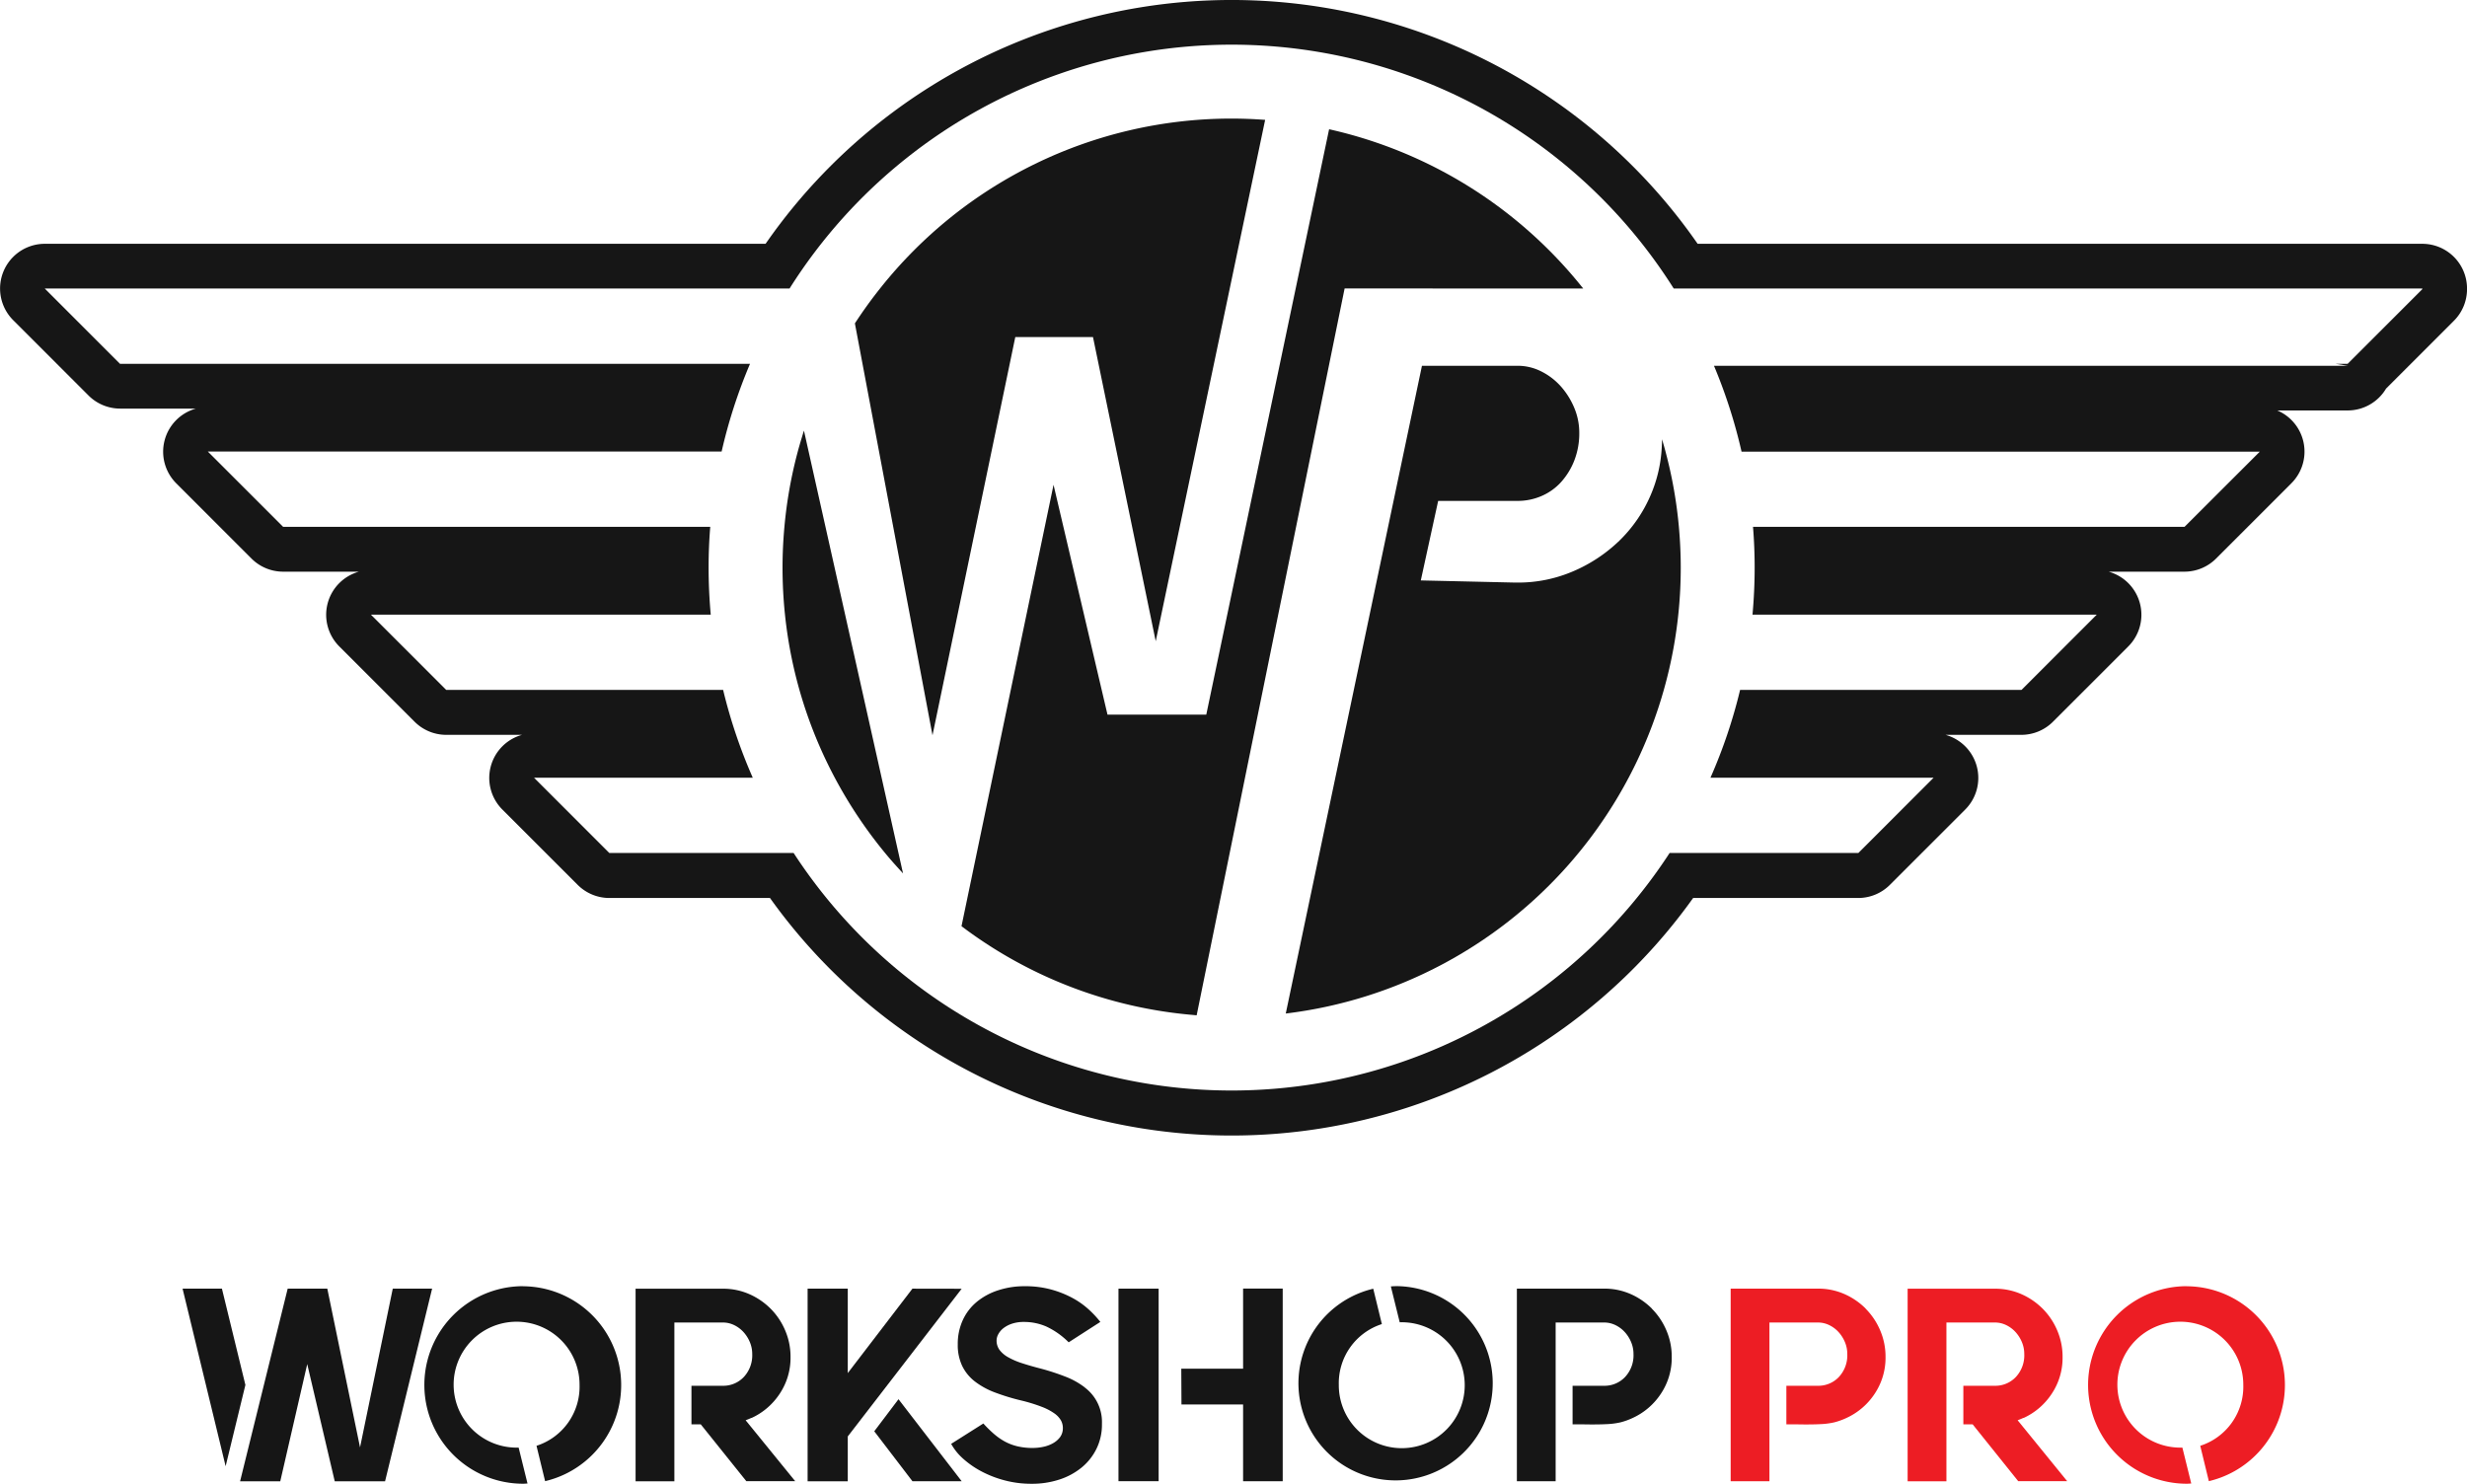 <svg id="Group_10777" data-name="Group 10777" xmlns="http://www.w3.org/2000/svg" xmlns:xlink="http://www.w3.org/1999/xlink" width="149.836" height="90.122" viewBox="0 0 149.836 90.122">
  <defs>
    <clipPath id="clip-path">
      <rect id="Rectangle_655" data-name="Rectangle 655" width="149.836" height="90.122" fill="none"/>
    </clipPath>
  </defs>
  <g id="Group_10777-2" data-name="Group 10777" clip-path="url(#clip-path)">
    <path id="Path_6945" data-name="Path 6945" d="M147.119,14.809H103.108a34.454,34.454,0,0,0-56.61,0H2.717A2.717,2.717,0,0,0,.8,19.447l4.572,4.572a2.717,2.717,0,0,0,1.921.8h4.606A2.717,2.717,0,0,0,10.7,29.353l4.572,4.572a2.717,2.717,0,0,0,1.921.8H21.8a2.717,2.717,0,0,0-1.194,4.539l4.572,4.572a2.716,2.716,0,0,0,1.921.8h4.606a2.716,2.716,0,0,0-1.193,4.538l4.572,4.572a2.717,2.717,0,0,0,1.921.8h9.761a34.45,34.45,0,0,0,56.069,0h10.031a2.717,2.717,0,0,0,1.921-.8l4.572-4.572a2.717,2.717,0,0,0-1.193-4.538h4.606a2.717,2.717,0,0,0,1.921-.8l4.572-4.572a2.717,2.717,0,0,0-1.194-4.539h4.607a2.717,2.717,0,0,0,1.921-.8l4.572-4.572a2.717,2.717,0,0,0-.857-4.421h4.271a2.716,2.716,0,0,0,2.335-1.327l4.118-4.118a2.716,2.716,0,0,0,.8-1.921v-.041a2.717,2.717,0,0,0-2.717-2.716m0,2.757L142.587,22.1h-.732l.732.118H104.1a31.5,31.5,0,0,1,1.675,5.216h31.476L132.681,32h-26.21q.1,1.226.1,2.476c0,.963-.046,1.916-.13,2.858h20.91l-4.572,4.572H105.687a31.5,31.5,0,0,1-1.8,5.334h13.554l-4.572,4.572H101.406a31.739,31.739,0,0,1-53.205,0H37.007l-4.572-4.572H45.72a31.5,31.5,0,0,1-1.8-5.334H27.1l-4.572-4.572h20.64c-.084-.942-.13-1.894-.13-2.858q0-1.25.1-2.476H17.195l-4.572-4.572H43.829A31.516,31.516,0,0,1,45.553,22.1H7.289L2.717,17.525H47.955a31.742,31.742,0,0,1,53.7,0h45.467Z" transform="translate(0)" fill="#161616"/>
    <path id="Path_6946" data-name="Path 6946" d="M290.087,81.176q-.1-.378-.214-.752c0,.244-.012.484-.031.722a8.337,8.337,0,0,1-.659,2.673,8.539,8.539,0,0,1-1.894,2.762,9.266,9.266,0,0,1-2.8,1.859,8.455,8.455,0,0,1-3.4.691l-.125,0L275.223,89l1.054-4.83h4.816a3.636,3.636,0,0,0,1.469-.3,3.415,3.415,0,0,0,1.186-.85,4.273,4.273,0,0,0,.8-1.31,4.539,4.539,0,0,0,.3-1.682,3.9,3.9,0,0,0-.3-1.5,4.667,4.667,0,0,0-.8-1.292,3.969,3.969,0,0,0-1.186-.92,3.179,3.179,0,0,0-1.469-.354h-5.8l-8.265,39.314-.007.032a27.273,27.273,0,0,0,23.99-27.081c0-.835-.04-1.661-.113-2.477a27.1,27.1,0,0,0-.812-4.572" transform="translate(-188.929 -53.744)" fill="#161616"/>
    <path id="Path_6947" data-name="Path 6947" d="M187.281,37.892H192L195.693,55.8l.117.568L202.456,24.7c-.673-.05-1.351-.078-2.037-.078l-.136,0a27.242,27.242,0,0,0-21.219,10.323q-.812,1.02-1.525,2.117l4.714,25.019Z" transform="translate(-125.616 -17.419)" fill="#161616"/>
    <path id="Path_6948" data-name="Path 6948" d="M163.8,89.436c-.046.142-.089.286-.132.429-.085.28-.168.562-.244.846a27.129,27.129,0,0,0-.811,4.572c-.074.816-.114,1.642-.114,2.477a27.456,27.456,0,0,0,.149,2.858,27.027,27.027,0,0,0,3.027,9.906,27.4,27.4,0,0,0,3.055,4.572c.3.366.616.721.936,1.07l.152.167Z" transform="translate(-114.971 -63.279)" fill="#161616"/>
    <path id="Path_6949" data-name="Path 6949" d="M237.209,36.519h.236a27.328,27.328,0,0,0-15.432-9.675L222,26.9,214.552,62.4h-6l-3.277-13.959-.111.533-5.479,26.278a27.131,27.131,0,0,0,14.05,5.391c.078.007.154.016.232.022l8.987-44.151Z" transform="translate(-141.287 -18.993)" fill="#161616"/>
    <path id="Path_6950" data-name="Path 6950" d="M139.046,275.5a4.081,4.081,0,0,0,1.712-1.47,3.93,3.93,0,0,0,.66-2.239,4.047,4.047,0,0,0-.326-1.612,4.165,4.165,0,0,0-.885-1.32,4.233,4.233,0,0,0-1.3-.886,3.937,3.937,0,0,0-1.6-.326h-5.3v11.7h2.356V269.7h2.941a1.563,1.563,0,0,1,.693.159,1.866,1.866,0,0,1,.568.426,2.109,2.109,0,0,1,.384.61,1.842,1.842,0,0,1,.142.71,1.927,1.927,0,0,1-.518,1.412,1.712,1.712,0,0,1-1.27.526H135.4v2.341l.564,0,2.768,3.453H141.7l-3.009-3.7c.114-.042.231-.089.353-.145" transform="translate(-93.404 -189.368)" fill="#161616"/>
    <path id="Path_6951" data-name="Path 6951" d="M59.132,267.644l-1.988,9.641-1.988-9.641H52.75l-2.891,11.7H52.3l1.637-7.118,1.671,7.118h3.057l2.857-11.7Z" transform="translate(-35.277 -189.368)" fill="#161616"/>
    <path id="Path_6952" data-name="Path 6952" d="M40.308,267.644H37.918l2.615,10.785,1.2-4.937Z" transform="translate(-26.829 -189.368)" fill="#161616"/>
    <path id="Path_6953" data-name="Path 6953" d="M205.654,273.278a4.709,4.709,0,0,0-1.17-.652,14.051,14.051,0,0,0-1.479-.484q-.651-.167-1.161-.334a4.418,4.418,0,0,1-.852-.368,1.655,1.655,0,0,1-.518-.443.956.956,0,0,1-.176-.576.8.8,0,0,1,.109-.384,1.17,1.17,0,0,1,.309-.359,1.749,1.749,0,0,1,.509-.267,2.249,2.249,0,0,1,.744-.109,3.378,3.378,0,0,1,1.345.276,4.761,4.761,0,0,1,1.362.961L206.6,269.3a6.277,6.277,0,0,0-.71-.76,4.964,4.964,0,0,0-.994-.7,6.147,6.147,0,0,0-1.286-.509,5.967,5.967,0,0,0-1.6-.2,5.1,5.1,0,0,0-1.6.243,3.947,3.947,0,0,0-1.3.695,3.136,3.136,0,0,0-.861,1.113,3.455,3.455,0,0,0-.309,1.481,2.959,2.959,0,0,0,.267,1.306,2.663,2.663,0,0,0,.769.946,4.673,4.673,0,0,0,1.22.669,13.1,13.1,0,0,0,1.621.494,9.805,9.805,0,0,1,1.22.377,3.481,3.481,0,0,1,.769.4,1.356,1.356,0,0,1,.4.427.946.946,0,0,1,.117.452.918.918,0,0,1-.167.561,1.364,1.364,0,0,1-.435.376,2.028,2.028,0,0,1-.593.218,3.18,3.18,0,0,1-.643.067,3.943,3.943,0,0,1-.919-.1,3.1,3.1,0,0,1-.769-.292,3.8,3.8,0,0,1-.668-.468,7.449,7.449,0,0,1-.635-.626l-1.955,1.237a3.388,3.388,0,0,0,.726.9,5.534,5.534,0,0,0,1.111.771,6.588,6.588,0,0,0,1.412.547,6.3,6.3,0,0,0,1.629.207,5.336,5.336,0,0,0,1.7-.259,4.165,4.165,0,0,0,1.354-.735,3.4,3.4,0,0,0,.9-1.145,3.313,3.313,0,0,0,.326-1.471v-.05a2.612,2.612,0,0,0-1.044-2.189" transform="translate(-139.769 -189.004)" fill="#161616"/>
    <rect id="Rectangle_654" data-name="Rectangle 654" width="2.439" height="11.696" transform="translate(67.932 78.275)" fill="#161616"/>
    <path id="Path_6954" data-name="Path 6954" d="M249.075,272.506h-3.754l.011,2.172h3.743v4.662h2.406v-11.7h-2.406Z" transform="translate(-173.574 -189.368)" fill="#161616"/>
    <path id="Path_6955" data-name="Path 6955" d="M94.316,267.129a6,6,0,0,0,0,12c.09,0,.176-.01.265-.014l-.539-2.181a3.824,3.824,0,1,1,3.7-3.809,3.771,3.771,0,0,1-2.615,3.7l.523,2.148a6,6,0,0,0-1.333-11.839" transform="translate(-62.542 -189.004)" fill="#161616"/>
    <path id="Path_6956" data-name="Path 6956" d="M439.826,267.129a6,6,0,0,0,0,12c.089,0,.176-.01.265-.014l-.539-2.181a3.824,3.824,0,1,1,3.7-3.809,3.771,3.771,0,0,1-2.615,3.7l.523,2.148a6,6,0,0,0-1.333-11.839" transform="translate(-307.003 -189.004)" fill="#ed1d24"/>
    <path id="Path_6957" data-name="Path 6957" d="M275.419,267.129c-.09,0-.176.01-.265.013l.539,2.181a3.824,3.824,0,1,1-3.7,3.809,3.772,3.772,0,0,1,2.615-3.7l-.523-2.148a5.9,5.9,0,1,0,1.333-.158" transform="translate(-190.679 -189.004)" fill="#161616"/>
    <path id="Path_6958" data-name="Path 6958" d="M181.56,292.552l2.318,3.033h2.991l-3.837-4.981Z" transform="translate(-128.461 -205.613)" fill="#161616"/>
    <path id="Path_6959" data-name="Path 6959" d="M174.085,267.644l-3.927,5.129v-5.129h-2.439v11.7h2.439v-2.723l6.918-8.972Z" transform="translate(-118.668 -189.368)" fill="#161616"/>
    <path id="Path_6960" data-name="Path 6960" d="M403.213,275.5a4.081,4.081,0,0,0,1.712-1.47,3.93,3.93,0,0,0,.66-2.239,4.047,4.047,0,0,0-.326-1.612,4.165,4.165,0,0,0-.885-1.32,4.233,4.233,0,0,0-1.3-.886,3.937,3.937,0,0,0-1.6-.326h-5.3v11.7h2.356V269.7h2.941a1.563,1.563,0,0,1,.693.159,1.865,1.865,0,0,1,.568.426,2.109,2.109,0,0,1,.384.61,1.842,1.842,0,0,1,.142.71,1.927,1.927,0,0,1-.518,1.412,1.712,1.712,0,0,1-1.27.526h-1.912v2.341l.564,0,2.768,3.453h2.974l-3.009-3.7c.114-.042.231-.089.353-.145" transform="translate(-280.312 -189.368)" fill="#ed1d24"/>
    <path id="Path_6961" data-name="Path 6961" d="M323.224,268.854a4.229,4.229,0,0,0-1.3-.886,3.931,3.931,0,0,0-1.6-.326h-5.3v11.7h2.355V269.7h2.941a1.563,1.563,0,0,1,.693.159,1.862,1.862,0,0,1,.568.426,2.1,2.1,0,0,1,.384.61,1.841,1.841,0,0,1,.142.71,1.928,1.928,0,0,1-.518,1.412,1.713,1.713,0,0,1-1.27.526h-1.912v2.341c.32,0,.6,0,.851.006q.726.008,1.22-.017a4.6,4.6,0,0,0,.836-.108,4.177,4.177,0,0,0,.743-.267,4.084,4.084,0,0,0,1.713-1.47,3.93,3.93,0,0,0,.66-2.239,4.042,4.042,0,0,0-.326-1.612,4.166,4.166,0,0,0-.885-1.32" transform="translate(-222.895 -189.368)" fill="#161616"/>
    <path id="Path_6962" data-name="Path 6962" d="M367.623,268.854a4.229,4.229,0,0,0-1.3-.886,3.931,3.931,0,0,0-1.6-.326h-5.3v11.7h2.355V269.7h2.941a1.563,1.563,0,0,1,.693.159,1.862,1.862,0,0,1,.568.426,2.1,2.1,0,0,1,.384.61,1.841,1.841,0,0,1,.142.71,1.928,1.928,0,0,1-.518,1.412,1.713,1.713,0,0,1-1.27.526h-1.912v2.341c.32,0,.6,0,.851.006q.727.008,1.22-.017a4.606,4.606,0,0,0,.836-.108,4.178,4.178,0,0,0,.743-.267,4.084,4.084,0,0,0,1.713-1.47,3.93,3.93,0,0,0,.66-2.239,4.042,4.042,0,0,0-.326-1.612,4.165,4.165,0,0,0-.885-1.32" transform="translate(-254.309 -189.368)" fill="#ed1d24"/>
  </g>
</svg>
